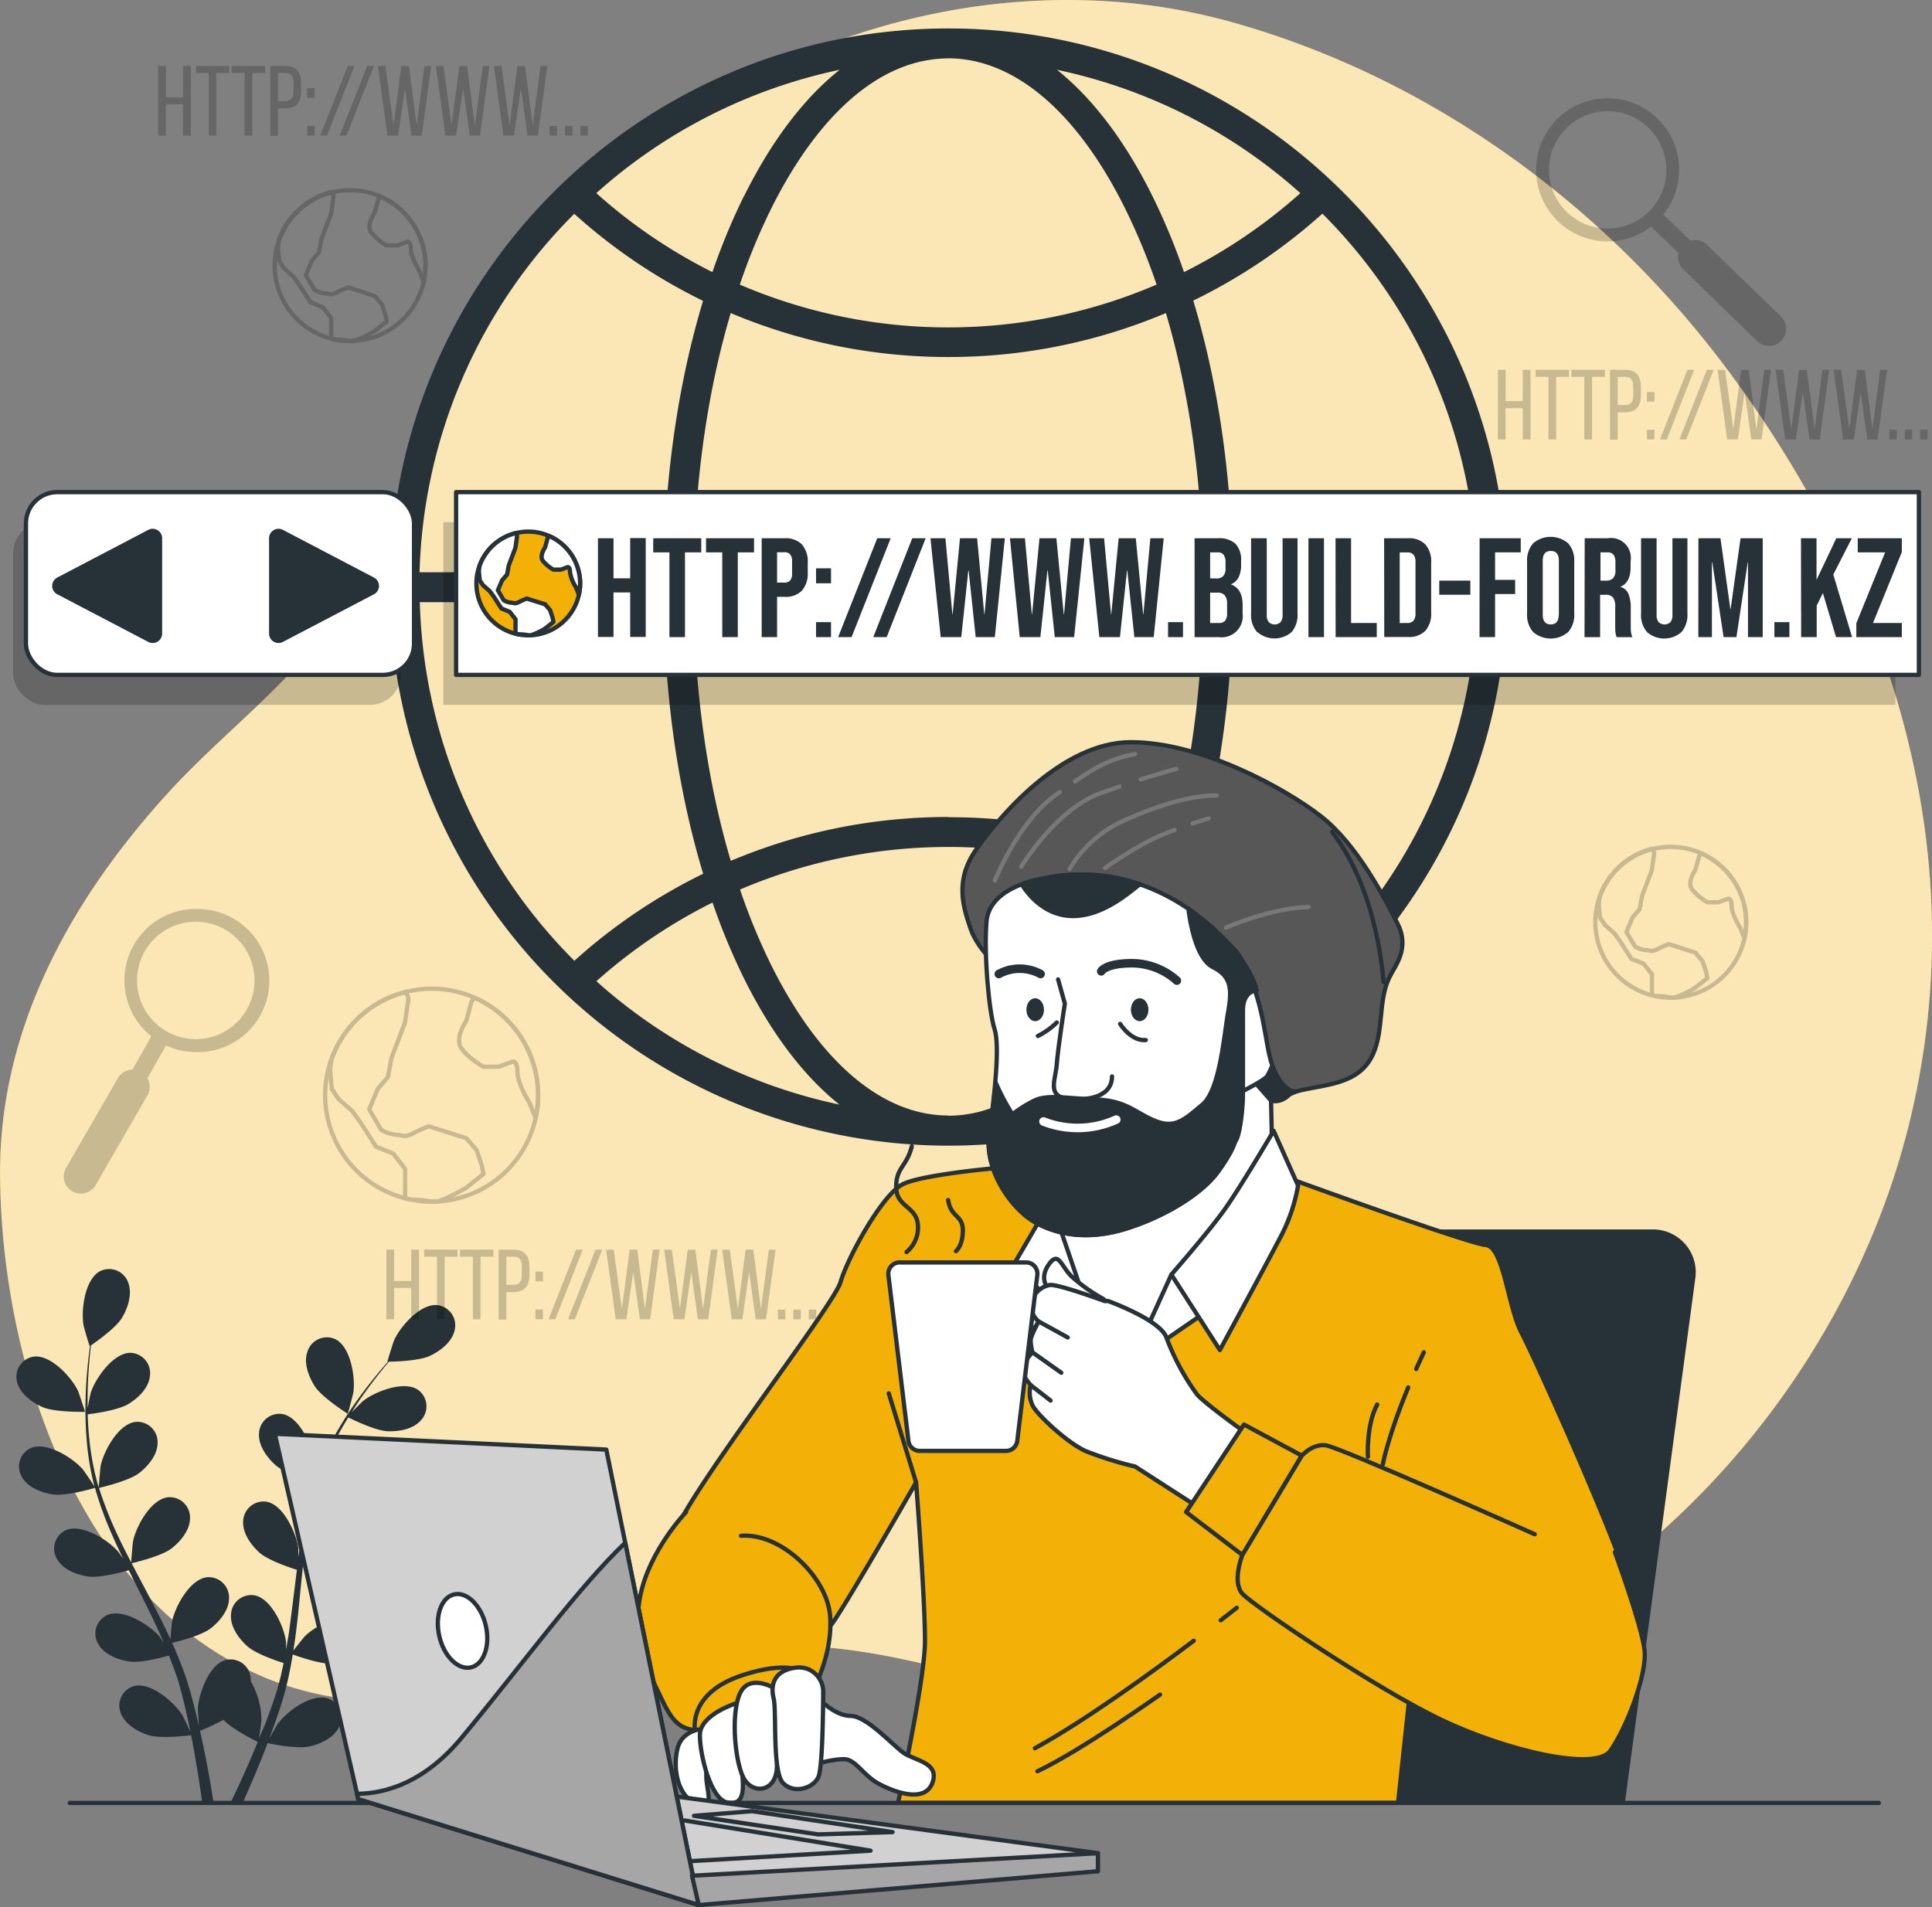 <?xml version="1.0" encoding="UTF-8"?>
<svg xmlns="http://www.w3.org/2000/svg" viewBox="0 0 451.37 445.64">
  <rect x="0" y="0" width="451.37" height="445.64" fill="#808080" stroke="none"/>
  <defs>
    <style>.cls-1,.cls-8{fill:#f3b007;}.cls-2,.cls-7{fill:#fff;}.cls-2{opacity:0.7;}.cls-3,.cls-9{fill:#263238;}.cls-4,.cls-5{opacity:0.2;}.cls-10,.cls-12,.cls-13,.cls-14,.cls-15,.cls-6{fill:none;}.cls-6{stroke:#000;}.cls-10,.cls-11,.cls-12,.cls-13,.cls-14,.cls-15,.cls-16,.cls-17,.cls-6,.cls-7,.cls-8,.cls-9{stroke-linecap:round;}.cls-10,.cls-11,.cls-12,.cls-13,.cls-14,.cls-16,.cls-17,.cls-6,.cls-7,.cls-8,.cls-9{stroke-linejoin:round;}.cls-10,.cls-11,.cls-13,.cls-15,.cls-16,.cls-17,.cls-7,.cls-8,.cls-9{stroke:#263238;}.cls-11{fill:#575757;}.cls-12{stroke:#787878;}.cls-13,.cls-14{stroke-width:2px;}.cls-14{stroke:#fff;}.cls-15{stroke-miterlimit:10;}.cls-16{fill:#d1d1d1;}.cls-17{fill:#a6a6a6;}</style>
  </defs>
  <g id="Background_Simple" data-name="Background Simple">
    <path class="cls-1" d="M459.25,165a267.49,267.49,0,0,0-25.16-41.76C406,84.69,365.3,53.85,317.61,40.26,269,26.38,213.86,40,174.92,73.37a167.45,167.45,0,0,0-45.6,63.08c-7,17-14.56,34.16-26.42,48.8C92.56,198,79.06,208.26,68,220.49c-23,25.34-39.11,55.27-38.93,88.82.22,42.87,17.49,99.07,61.86,117.53,36.69,15.27,77.69-4.7,115.56-7.23,35.36-2.35,66.09,15.89,100.43,16.28,81.89.93,149.94-64.35,168.2-138.62C486.5,250.87,478.81,205.75,459.25,165Z" transform="translate(-29.05 -34.87)"></path>
    <path class="cls-2" d="M459.25,165a267.49,267.49,0,0,0-25.16-41.76C406,84.69,365.3,53.85,317.61,40.26,269,26.38,213.86,40,174.92,73.37a167.45,167.45,0,0,0-45.6,63.08c-7,17-14.56,34.16-26.42,48.8C92.56,198,79.06,208.26,68,220.49c-23,25.34-39.11,55.27-38.93,88.82.22,42.87,17.49,99.07,61.86,117.53,36.69,15.27,77.69-4.7,115.56-7.23,35.36-2.35,66.09,15.89,100.43,16.28,81.89.93,149.94-64.35,168.2-138.62C486.5,250.87,478.81,205.75,459.25,165Z" transform="translate(-29.05 -34.87)"></path>
  </g>
  <g id="Plants">
    <path class="cls-3" d="M39,363.66c2.88,1.26,9.93,1.1,9.93,1.1s-1.51-4.61-1.65-4.89c-1.54-3.23-6.43-8.57-10.41-8a4.76,4.76,0,0,0-3.81,6C33.75,360.54,36.58,362.59,39,363.66Z" transform="translate(-29.05 -34.87)"></path>
    <path class="cls-3" d="M41.46,384.07c3,.43,9.28-1.39,9.78-1.54a83.09,83.09,0,0,0,3.81,10.55c.87,2,1.8,4,2.76,6-.57-.84-1.09-1.59-1.18-1.68-2.34-2.72-8.47-6.57-12.16-5a4.74,4.74,0,0,0-2.1,6.74c1.36,2.49,4.63,3.71,7.28,4.1s8.08-1.06,9.5-1.46c.37.76.74,1.52,1.12,2.28,1.82,3.62,3.65,7.23,5.34,10.83.6,1.26,1.14,2.53,1.68,3.8-.51-.75-.94-1.37-1-1.46-2.34-2.71-8.47-6.57-12.16-5A4.76,4.76,0,0,0,52,419c1.37,2.48,4.64,3.71,7.28,4.1s7.56-.92,9.25-1.39c.52,1.32,1,2.63,1.48,3.93.29.89.62,1.73.86,2.65s.5,1.79.74,2.67c.41,1.71.85,3.48,1.21,5.16.26,1.17.48,2.29.71,3.42-.58-1.27-1.76-3.73-1.88-3.92-1.91-3-7.38-7.78-11.27-6.79a4.74,4.74,0,0,0-3.1,6.35c1,2.66,4,4.37,6.57,5.15,2.82.87,9.06.08,9.84,0,.38,1.87.72,3.69,1,5.41.67,3.79,1.17,7.19,1.56,10.07H78.9c-.46-3-1.06-6.52-1.85-10.51-.37-1.9-.81-3.91-1.28-6a52,52,0,0,0,5.49-2.58c2.06,2.22,7.32,4.83,8,5.16-.71,1.76-1.43,3.47-2.13,5.07-1.45,3.35-2.84,6.32-4.06,8.84h2.85c1-2.33,2.2-5,3.4-7.92.74-1.78,1.49-3.71,2.24-5.69.75.16,6.93,1.41,9.81.76,2.61-.59,5.77-2.06,6.94-4.64a4.75,4.75,0,0,0-2.62-6.57c-3.8-1.28-9.61,3-11.74,5.93-.12.17-1.28,2.17-2,3.44.3-.81.61-1.6.91-2.44.61-1.65,1.16-3.32,1.77-5.11.26-.88.53-1.77.79-2.66s.48-1.85.72-2.78c.52-2.17.93-4.4,1.31-6.65,1.45.52,6.63,2.33,9.31,2.14s6-1.17,7.56-3.55a4.74,4.74,0,0,0-1.59-6.88c-3.57-1.84-10,1.55-12.51,4.08-.15.16-1.77,2.18-2.64,3.3.21-1.35.43-2.71.6-4.09.5-4,.87-8,1.27-12.05.12-1.24.25-2.46.38-3.7.51.2,6.62,2.47,9.63,2.26,2.67-.19,6-1.17,7.56-3.54a4.75,4.75,0,0,0-1.59-6.89c-3.57-1.84-10,1.55-12.5,4.08-.2.19-2.52,3.1-3.08,3.87.29-2.71.6-5.41,1-8.06a84.32,84.32,0,0,1,2.32-10.6c.24.09,6.6,2.49,9.68,2.28,2.67-.19,6-1.17,7.57-3.55a4.75,4.75,0,0,0-1.6-6.88c-3.57-1.84-10,1.55-12.5,4.08-.2.2-2.7,3.33-3.12,3.93.06-.2.1-.42.17-.62a61.83,61.83,0,0,1,4.19-10c.92-1.79,1.89-3.44,2.87-5,1.14.57,6.38,3.11,9.17,3.22s6.11-.5,7.91-2.69a4.75,4.75,0,0,0-.83-7c-3.35-2.22-10.07.45-12.88,2.68-.15.13-1.56,1.53-2.58,2.57.46-.71.91-1.45,1.36-2.12,1.68-2.53,3.37-4.74,4.89-6.69.87-1.1,1.68-2.08,2.45-3,1.41,0,7.09-.19,9.57-1.36s5.19-3.26,5.78-6a4.75,4.75,0,0,0-4-5.85c-4-.43-8.74,5-10.19,8.31-.13.29-1.59,4.94-1.52,4.94h.09c-.76.85-1.56,1.78-2.41,2.82-1.56,1.91-3.31,4.09-5.05,6.6a82.67,82.67,0,0,0-5.23,8.33,61.7,61.7,0,0,0-4.47,10.07.56.56,0,0,0,0,.12c0-1.17,0-4.46-.06-4.71C102,372.6,99,366,95.05,365.28a4.75,4.75,0,0,0-5.48,4.46c-.23,2.83,1.82,5.65,3.81,7.44,2.26,2,8.51,4,9,4.11a85.44,85.44,0,0,0-2.64,10.9c-.38,2.15-.7,4.32-1,6.51,0-1,0-1.93,0-2.05-.47-3.56-3.44-10.15-7.39-10.88a4.75,4.75,0,0,0-5.48,4.46c-.23,2.83,1.82,5.65,3.81,7.44s7.32,3.57,8.73,4c-.1.84-.21,1.68-.31,2.52-.49,4-1,8.05-1.52,12-.21,1.38-.46,2.74-.7,4.1,0-.9,0-1.67,0-1.78-.46-3.56-3.44-10.15-7.38-10.88a4.74,4.74,0,0,0-5.48,4.47c-.24,2.82,1.81,5.65,3.81,7.43s6.81,3.4,8.48,3.94c-.3,1.39-.59,2.77-.93,4.1-.26.9-.45,1.79-.75,2.68s-.58,1.77-.86,2.64c-.6,1.65-1.21,3.37-1.84,5C90.41,439,90,440,89.55,441.1c.22-1.38.59-4.08.59-4.31a18.4,18.4,0,0,0-2.47-9,5.3,5.3,0,0,0-.07-1.05,4.74,4.74,0,0,0-5.8-4c-3.88,1-6.34,7.84-6.53,11.42,0,.21.13,2.51.24,4-.19-.84-.37-1.66-.58-2.53-.41-1.71-.87-3.41-1.35-5.24-.27-.88-.53-1.76-.8-2.66s-.63-1.8-.94-2.71c-.77-2.1-1.65-4.19-2.58-6.27,1.5-.36,6.81-1.71,8.95-3.35s4.37-4.3,4.35-7.13a4.75,4.75,0,0,0-5.13-4.86c-4,.43-7.45,6.79-8.17,10.3-.05.22-.29,2.79-.39,4.21-.57-1.25-1.13-2.49-1.75-3.74-1.78-3.59-3.7-7.17-5.6-10.75-.58-1.1-1.14-2.2-1.72-3.29.54-.13,6.89-1.6,9.28-3.43,2.12-1.63,4.38-4.3,4.36-7.13a4.74,4.74,0,0,0-5.13-4.86c-4,.43-7.46,6.78-8.18,10.29-.06.27-.39,4-.43,4.92-1.26-2.41-2.49-4.84-3.6-7.27a84.28,84.28,0,0,1-3.92-10.12c.25-.06,6.88-1.57,9.33-3.44,2.13-1.63,4.38-4.3,4.36-7.13a4.74,4.74,0,0,0-5.13-4.86c-4,.43-7.46,6.79-8.18,10.3-.06.27-.41,4.26-.43,5-.06-.2-.15-.4-.21-.6a62.47,62.47,0,0,1-2-10.69c-.22-2-.32-3.91-.38-5.77,1.26-.16,7-.93,9.42-2.37s4.83-3.79,5.12-6.61a4.76,4.76,0,0,0-4.57-5.4c-4,0-8.15,5.93-9.26,9.34-.06.19-.46,2.14-.73,3.57,0-.85,0-1.72,0-2.53,0-3,.2-5.81.39-8.27.12-1.4.25-2.66.39-3.84,1.16-.8,5.8-4.07,7.23-6.42S60,337.19,59,334.55a4.74,4.74,0,0,0-6.53-2.68c-3.57,1.84-4.51,9-3.92,12.55,0,.31,1.4,5,1.46,4.95l.07,0c-.16,1.13-.31,2.34-.45,3.67-.25,2.46-.5,5.25-.57,8.29a85.21,85.21,0,0,0,.23,9.85A61.94,61.94,0,0,0,51.07,382s0,.08,0,.12c-.63-1-2.49-3.7-2.66-3.9-2.34-2.71-8.47-6.57-12.16-5A4.76,4.76,0,0,0,34.18,380C35.55,382.45,38.81,383.68,41.46,384.07Z" transform="translate(-29.05 -34.87)"></path>
    <path class="cls-3" d="M110.29,365.21c.06,0,1.28-4.68,1.32-5,.5-3.55-.63-10.7-4.25-12.44a4.74,4.74,0,0,0-6.46,2.86c-1,2.66.26,5.93,1.71,8.18C104.32,361.45,110.28,365.21,110.29,365.21Z" transform="translate(-29.05 -34.87)"></path>
  </g>
  <g id="Graphics_2" data-name="Graphics 2">
    <path class="cls-4" d="M74.79,247.25A16.7,16.7,0,0,0,64.4,277L60,284.81a4,4,0,0,0-3.43,2l-12,20.81a4,4,0,1,0,6.92,4l12-20.81a4,4,0,0,0,0-4l4.35-7.66a16.56,16.56,0,0,0,7,1.56,16.72,16.72,0,1,0,0-33.43Zm0,30.43A13.72,13.72,0,1,1,88.51,264,13.73,13.73,0,0,1,74.79,277.68Z" transform="translate(-29.05 -34.87)"></path>
    <path class="cls-4" d="M388.44,70.48a16.7,16.7,0,0,0,26.33,17.36L421.23,94a4,4,0,0,0,1.09,3.81l17.24,16.75a4,4,0,0,0,5.66-.08,4.14,4.14,0,0,0,1-1.81,4,4,0,0,0-1.1-3.85L427.89,92.09a4,4,0,0,0-3.89-1L417.64,85a16.7,16.7,0,1,0-29.2-14.56Zm29.5,7.43A13.71,13.71,0,1,1,408,61.27,13.73,13.73,0,0,1,417.94,77.91Z" transform="translate(-29.05 -34.87)"></path>
    <g class="cls-5">
      <circle class="cls-6" cx="419.38" cy="250.37" r="17.62" transform="translate(-62.92 33.5) rotate(-8.96)"></circle>
      <path class="cls-6" d="M425.12,265.66l2.82-2.25-.28-1.41-.85-2.53-1.69-2-6.2-2a21.77,21.77,0,0,0-2.53,1.13c-1.69.84-1.69.28-2.82.28a6.19,6.19,0,0,1-2.53-.84l-2-3.38,1.4-3.39,1.69-2,.57-3.1,2.25-5.91.56-4a1.81,1.81,0,0,0-.53-1.07,17.62,17.62,0,0,0-12.15,11,14.52,14.52,0,0,0-.27,1.92l.28,3.09L404,251l2.26,2,1.41,2,2.53,3.94L413,260l2,2.53v4.85c.33.09.65.18,1,.24a18.09,18.09,0,0,1,3.42.34c.28,0,.55,0,.82,0A23.55,23.55,0,0,0,425.12,265.66Z" transform="translate(-29.05 -34.87)"></path>
      <path class="cls-6" d="M426.48,234.25,426,235l-.85,3.1s-2,2.81-.84,4.5a12.43,12.43,0,0,0,3.66,3.1h2.53l2.26-.84s.84-.28.84,1.69,2,5.07,2,5.07l1,2.59a17.58,17.58,0,0,0-10.1-19.92Z" transform="translate(-29.05 -34.87)"></path>
    </g>
    <g class="cls-5">
      <circle class="cls-6" cx="81.79" cy="62.06" r="17.62"></circle>
      <path class="cls-6" d="M116.58,112.22l2.81-2.25-.28-1.41-.84-2.54-1.69-2-6.2-2a21.29,21.29,0,0,0-2.54,1.13c-1.69.84-1.69.28-2.81.28a6.15,6.15,0,0,1-2.54-.85l-2-3.38,1.41-3.38,1.69-2,.56-3.1,2.26-5.91.56-4a1.85,1.85,0,0,0-.54-1.07,17.62,17.62,0,0,0-12.15,11A14.51,14.51,0,0,0,94,92.78l.28,3.1,1.13,1.69,2.25,2,1.41,2,2.54,3.94,2.81,1.13,2,2.53V114c.32.08.64.17,1,.24a18.18,18.18,0,0,1,3.42.34c.27,0,.54,0,.82,0A23.55,23.55,0,0,0,116.58,112.22Z" transform="translate(-29.05 -34.87)"></path>
      <path class="cls-6" d="M117.93,80.81l-.51.71-.84,3.09s-2,2.82-.85,4.51a12.56,12.56,0,0,0,3.66,3.1h2.54l2.25-.85s.85-.28.85,1.69,2,5.08,2,5.08l1,2.58a17.5,17.5,0,0,0-10.1-19.91Z" transform="translate(-29.05 -34.87)"></path>
    </g>
    <g class="cls-5">
      <circle class="cls-6" cx="129.88" cy="290.78" r="24.88" transform="translate(-95.13 4.87) rotate(-13.91)"></circle>
      <path class="cls-6" d="M138,312.37l4-3.18-.4-2-1.19-3.58L138,300.83l-8.75-2.78a32.23,32.23,0,0,0-3.58,1.59c-2.39,1.19-2.39.4-4,.4a8.72,8.72,0,0,1-3.58-1.19l-2.78-4.78,2-4.77,2.38-2.78.8-4.38,3.18-8.35.8-5.57a2.64,2.64,0,0,0-.76-1.51,24.87,24.87,0,0,0-17.16,15.51,21.37,21.37,0,0,0-.38,2.7l.4,4.38,1.59,2.39,3.18,2.78,2,2.78,3.58,5.57,4,1.59,2.78,3.58v6.85c.46.12.92.24,1.39.34a25.86,25.86,0,0,1,4.83.47c.39,0,.77,0,1.16,0C133.54,315.05,138,312.37,138,312.37Z" transform="translate(-29.05 -34.87)"></path>
      <path class="cls-6" d="M139.89,268l-.72,1L138,273.39s-2.78,4-1.19,6.36,5.17,4.38,5.17,4.38h3.58l3.18-1.19s1.19-.4,1.19,2.38,2.79,7.16,2.79,7.16l1.46,3.65A24.82,24.82,0,0,0,139.89,268Z" transform="translate(-29.05 -34.87)"></path>
    </g>
    <g class="cls-5">
      <path d="M121.13,335.81v7.33h-1.81V326.86h1.81v7.32h4v-7.32h1.81v16.28h-1.81v-7.33Z" transform="translate(-29.05 -34.87)"></path>
      <path d="M131.15,343.14V328.51h-3v-1.65h7.79v1.65h-3v14.63Z" transform="translate(-29.05 -34.87)"></path>
      <path d="M139.52,343.14V328.51h-3v-1.65h7.79v1.65h-3v14.63Z" transform="translate(-29.05 -34.87)"></path>
      <path d="M149.09,326.86c2.56,0,3.65,1.51,3.65,4v2c0,2.58-1.21,3.93-3.79,3.93h-1.6v6.42h-1.81V326.86Zm-.14,8.23c1.35,0,2-.63,2-2.18v-2.17c0-1.48-.53-2.23-1.86-2.23h-1.74v6.58Z" transform="translate(-29.05 -34.87)"></path>
      <path d="M155.9,332v2.26h-1.74V332Zm0,8.86v2.26h-1.74v-2.26Z" transform="translate(-29.05 -34.87)"></path>
      <path d="M165.2,326.86l-6.41,16.28h-1.58l6.41-16.28Z" transform="translate(-29.05 -34.87)"></path>
      <path d="M169.76,326.86l-6.42,16.28h-1.58l6.42-16.28Z" transform="translate(-29.05 -34.87)"></path>
      <path d="M175.38,343.14H172.9l-2.24-16.28h1.77l1.91,13.86,1.81-13.84h1.79l1.79,13.86,1.84-13.88h1.58l-2.21,16.28h-2.39L177,332.09Z" transform="translate(-29.05 -34.87)"></path>
      <path d="M188.94,343.14h-2.49l-2.23-16.28H186l1.91,13.86,1.81-13.84h1.79l1.79,13.86,1.84-13.88h1.58l-2.21,16.28H192.1l-1.56-11.05Z" transform="translate(-29.05 -34.87)"></path>
      <path d="M202.49,343.14H200l-2.23-16.28h1.77l1.9,13.86,1.81-13.84h1.8l1.78,13.86,1.84-13.88h1.58L208,343.14h-2.39l-1.56-11.05Z" transform="translate(-29.05 -34.87)"></path>
      <path d="M212.53,340.88v2.26h-1.74v-2.26Z" transform="translate(-29.05 -34.87)"></path>
      <path d="M216.13,340.88v2.26h-1.74v-2.26Z" transform="translate(-29.05 -34.87)"></path>
      <path d="M219.74,340.88v2.26H218v-2.26Z" transform="translate(-29.05 -34.87)"></path>
    </g>
    <g class="cls-5">
      <path d="M380.79,130.23v7.32H379V121.28h1.81v7.32h4v-7.32h1.82v16.27h-1.82v-7.32Z" transform="translate(-29.05 -34.87)"></path>
      <path d="M390.81,137.55V122.93h-3v-1.65h7.79v1.65h-3v14.62Z" transform="translate(-29.05 -34.87)"></path>
      <path d="M399.18,137.55V122.93h-3v-1.65H404v1.65h-3v14.62Z" transform="translate(-29.05 -34.87)"></path>
      <path d="M408.76,121.28c2.55,0,3.65,1.51,3.65,4v2c0,2.58-1.21,3.93-3.79,3.93H407v6.41H405.2V121.28Zm-.14,8.23c1.35,0,2-.63,2-2.19v-2.16c0-1.49-.54-2.23-1.86-2.23H407v6.58Z" transform="translate(-29.05 -34.87)"></path>
      <path d="M415.57,126.44v2.26h-1.75v-2.26Zm0,8.86v2.25h-1.75V135.3Z" transform="translate(-29.05 -34.87)"></path>
      <path d="M424.87,121.28l-6.42,16.27h-1.58l6.41-16.27Z" transform="translate(-29.05 -34.87)"></path>
      <path d="M429.42,121.28,423,137.55h-1.59l6.42-16.27Z" transform="translate(-29.05 -34.87)"></path>
      <path d="M435.05,137.55h-2.49l-2.23-16.27h1.76L434,135.14l1.81-13.84h1.79l1.79,13.86,1.84-13.88h1.58l-2.21,16.27h-2.39l-1.56-11Z" transform="translate(-29.05 -34.87)"></path>
      <path d="M448.6,137.55h-2.49l-2.23-16.27h1.77l1.9,13.86,1.82-13.84h1.79L453,135.16l1.83-13.88h1.58l-2.21,16.27h-2.39l-1.56-11Z" transform="translate(-29.05 -34.87)"></path>
      <path d="M462.15,137.55h-2.49l-2.23-16.27h1.77l1.9,13.86,1.82-13.84h1.79l1.79,13.86,1.83-13.88h1.59l-2.21,16.27h-2.4l-1.56-11Z" transform="translate(-29.05 -34.87)"></path>
      <path d="M472.19,135.3v2.25h-1.74V135.3Z" transform="translate(-29.05 -34.87)"></path>
      <path d="M475.79,135.3v2.25h-1.74V135.3Z" transform="translate(-29.05 -34.87)"></path>
      <path d="M479.4,135.3v2.25h-1.75V135.3Z" transform="translate(-29.05 -34.87)"></path>
    </g>
    <g class="cls-5">
      <path d="M67.79,59.23v7.32H66V50.28h1.81V57.6h4V50.28h1.82V66.55H71.79V59.23Z" transform="translate(-29.05 -34.87)"></path>
      <path d="M77.81,66.55V51.93h-3V50.28H82.6v1.65h-3V66.55Z" transform="translate(-29.05 -34.87)"></path>
      <path d="M86.18,66.55V51.93h-3V50.28H91v1.65H88V66.55Z" transform="translate(-29.05 -34.87)"></path>
      <path d="M95.76,50.28c2.55,0,3.65,1.51,3.65,4v2c0,2.58-1.21,3.93-3.79,3.93H94v6.41H92.2V50.28Zm-.14,8.23c1.35,0,2-.63,2-2.19V54.16c0-1.49-.54-2.23-1.86-2.23H94v6.58Z" transform="translate(-29.05 -34.87)"></path>
      <path d="M102.57,55.44V57.7h-1.75V55.44Zm0,8.86v2.25h-1.75V64.3Z" transform="translate(-29.05 -34.87)"></path>
      <path d="M111.87,50.28l-6.42,16.27h-1.58l6.41-16.27Z" transform="translate(-29.05 -34.87)"></path>
      <path d="M116.42,50.28,110,66.55h-1.59l6.42-16.27Z" transform="translate(-29.05 -34.87)"></path>
      <path d="M122.05,66.55h-2.49l-2.23-16.27h1.76L121,64.14l1.81-13.84h1.79l1.79,13.86,1.84-13.88h1.58L127.6,66.55h-2.39l-1.56-11Z" transform="translate(-29.05 -34.87)"></path>
      <path d="M135.6,66.55h-2.49l-2.23-16.27h1.77l1.9,13.86,1.82-13.84h1.79L140,64.16l1.83-13.88h1.58l-2.21,16.27h-2.39l-1.56-11Z" transform="translate(-29.05 -34.87)"></path>
      <path d="M149.15,66.55h-2.49l-2.23-16.27h1.77l1.9,13.86,1.82-13.84h1.79l1.79,13.86,1.83-13.88h1.58l-2.2,16.27h-2.4l-1.56-11Z" transform="translate(-29.05 -34.87)"></path>
      <path d="M159.19,64.3v2.25h-1.74V64.3Z" transform="translate(-29.05 -34.87)"></path>
      <path d="M162.79,64.3v2.25h-1.74V64.3Z" transform="translate(-29.05 -34.87)"></path>
      <path d="M166.4,64.3v2.25h-1.75V64.3Z" transform="translate(-29.05 -34.87)"></path>
    </g>
  </g>
  <g id="Graphic_1" data-name="Graphic 1">
    <path class="cls-3" d="M250.6,41.52c-72,0-130.52,58.55-130.52,130.53A130.67,130.67,0,0,0,250.6,302.57c72,0,130.53-58.55,130.53-130.52S322.57,41.52,250.6,41.52Zm123.47,127h-57c-.3-22.68-3.49-44.39-9.24-63.41A130.27,130.27,0,0,0,338,84.79,123.13,123.13,0,0,1,374.07,168.55Zm-123.47,127c-15.43,0-30.15-12.52-41.43-35.26a145.37,145.37,0,0,1-7.23-17.54,124,124,0,0,1,97.33,0A145.39,145.39,0,0,1,292,260.31C280.75,283.05,266,295.57,250.6,295.57Zm0-69.75a130.44,130.44,0,0,0-50.82,10.25c-5.38-18.15-8.37-38.86-8.66-60.52h119c-.29,21.66-3.28,42.37-8.67,60.52A130.37,130.37,0,0,0,250.6,225.82Zm-59.48-57.27c.29-21.65,3.27-42.34,8.65-60.48a130.29,130.29,0,0,0,50.83,10.27,130.34,130.34,0,0,0,50.84-10.27c5.37,18.14,8.36,38.83,8.65,60.48Zm59.48-120C266,48.52,280.75,61,292,83.78a145.55,145.55,0,0,1,7.26,17.59,123.31,123.31,0,0,1-48.69,10,123.26,123.26,0,0,1-48.68-10,145.53,145.53,0,0,1,7.25-17.59C220.45,61,235.17,48.52,250.6,48.52ZM332.85,80a123.84,123.84,0,0,1-27.19,18.45,150.34,150.34,0,0,0-7.36-17.75c-6.41-12.94-14-22.88-22.31-29.52A123.25,123.25,0,0,1,332.85,80Zm-130,.7a152.05,152.05,0,0,0-7.36,17.75A123.78,123.78,0,0,1,168.36,80a123.25,123.25,0,0,1,56.86-28.82C216.9,57.79,209.32,67.73,202.9,80.67Zm-39.65,4.12a130.21,130.21,0,0,0,30.1,20.35c-5.74,19-8.93,40.73-9.23,63.41h-57A123.14,123.14,0,0,1,163.25,84.79Zm-36.12,90.76h57c.3,22.69,3.49,44.42,9.25,63.45a130.38,130.38,0,0,0-30.09,20.33A123.13,123.13,0,0,1,127.13,175.55Zm41.26,88.6a123.59,123.59,0,0,1,27.17-18.42,152.78,152.78,0,0,0,7.34,17.69c6.42,12.94,14,22.89,22.32,29.52A123.24,123.24,0,0,1,168.39,264.15Zm129.91-.73a151.06,151.06,0,0,0,7.35-17.69,123.83,123.83,0,0,1,27.17,18.42A123.29,123.29,0,0,1,276,292.94C284.31,286.31,291.89,276.36,298.3,263.42Zm39.63-4.09A130.38,130.38,0,0,0,307.84,239c5.75-19,9-40.76,9.25-63.45h57A123.17,123.17,0,0,1,337.93,259.33Z" transform="translate(-29.05 -34.87)"></path>
  </g>
  <g id="Url">
    <rect class="cls-4" x="103.56" y="121.99" width="339.25" height="42.71"></rect>
    <rect class="cls-4" x="3.06" y="121.99" width="90.67" height="42.71" rx="7.31"></rect>
    <rect class="cls-7" x="106.56" y="114.99" width="341.75" height="42.71"></rect>
    <circle class="cls-8" cx="152.46" cy="171.21" r="12.12" transform="translate(-63.23 3.22) rotate(-12.82)"></circle>
    <path class="cls-7" d="M156.41,181.74l1.94-1.55-.2-1-.58-1.75-1.16-1.36-4.27-1.35a14.65,14.65,0,0,0-1.74.77c-1.16.58-1.16.2-1.94.2a4.25,4.25,0,0,1-1.74-.58l-1.36-2.33,1-2.33,1.16-1.35.39-2.14,1.55-4.07.39-2.71a1.27,1.27,0,0,0-.37-.74,12.12,12.12,0,0,0-8.36,7.56,10.3,10.3,0,0,0-.19,1.32l.2,2.13.77,1.17,1.55,1.35,1,1.36,1.75,2.71,1.93.78,1.36,1.74v3.34c.22.06.45.12.68.16a12.29,12.29,0,0,1,2.35.24c.19,0,.38,0,.56,0A16.39,16.39,0,0,0,156.41,181.74Z" transform="translate(-29.05 -34.87)"></path>
    <path class="cls-7" d="M157.34,160.12l-.35.49-.58,2.13s-1.36,1.94-.58,3.1a8.56,8.56,0,0,0,2.52,2.13h1.74l1.55-.58s.58-.19.58,1.16a9,9,0,0,0,1.36,3.49l.71,1.78a11.8,11.8,0,0,0,.29-2.61A12.13,12.13,0,0,0,157.34,160.12Z" transform="translate(-29.05 -34.87)"></path>
    <rect class="cls-7" x="6.06" y="114.99" width="90.67" height="42.71" rx="7.31"></rect>
    <path class="cls-9" d="M42.66,173.29l21.27,11.13a1.71,1.71,0,0,0,2.5-1.51V160.64a1.71,1.71,0,0,0-2.5-1.52L42.66,170.26A1.71,1.71,0,0,0,42.66,173.29Z" transform="translate(-29.05 -34.87)"></path>
    <path class="cls-9" d="M116.18,173.29,94.91,184.42a1.71,1.71,0,0,1-2.5-1.51V160.64a1.71,1.71,0,0,1,2.5-1.52l21.27,11.14A1.71,1.71,0,0,1,116.18,173.29Z" transform="translate(-29.05 -34.87)"></path>
    <path class="cls-3" d="M168.75,160.64h3.63V170h3.9v-9.4h3.63v23.1h-3.63v-10.4h-3.9v10.4h-3.63Z" transform="translate(-29.05 -34.87)"></path>
    <path class="cls-3" d="M185.45,163.94h-3.79v-3.3h11.22v3.3h-3.8v19.8h-3.63Z" transform="translate(-29.05 -34.87)"></path>
    <path class="cls-3" d="M197.79,163.94H194v-3.3h11.22v3.3h-3.8v19.8h-3.63Z" transform="translate(-29.05 -34.87)"></path>
    <path class="cls-3" d="M207,160.64h5.34a5.27,5.27,0,0,1,4.06,1.45,6,6,0,0,1,1.36,4.25v2.28a6.05,6.05,0,0,1-1.36,4.26,5.27,5.27,0,0,1-4.06,1.45H210.6v9.41H207ZM212.31,171a1.71,1.71,0,0,0,1.34-.49,2.52,2.52,0,0,0,.45-1.69v-2.74a2.49,2.49,0,0,0-.45-1.68,1.71,1.71,0,0,0-1.34-.49H210.6V171Z" transform="translate(-29.05 -34.87)"></path>
    <path class="cls-3" d="M219.7,167.66h3.5v3.5h-3.5Zm0,12.58h3.5v3.5h-3.5Z" transform="translate(-29.05 -34.87)"></path>
    <path class="cls-3" d="M234,160.64h3.14L228,183.74h-3.14Z" transform="translate(-29.05 -34.87)"></path>
    <path class="cls-3" d="M242.18,160.64h3.13l-9.11,23.1h-3.13Z" transform="translate(-29.05 -34.87)"></path>
    <path class="cls-3" d="M246.43,160.64h3.5l1.62,17.75h.06l1.72-17.75h4L259,178.39h.06l1.62-17.75h3.13l-2.34,23.1H257l-1.65-15.58h-.07l-1.65,15.58h-4.81Z" transform="translate(-29.05 -34.87)"></path>
    <path class="cls-3" d="M265,160.64h3.5l1.61,17.75h.07l1.72-17.75h3.95l1.72,17.75h.07l1.61-17.75h3.14L280,183.74h-4.52l-1.65-15.58h-.07l-1.65,15.58h-4.82Z" transform="translate(-29.05 -34.87)"></path>
    <path class="cls-3" d="M283.52,160.64H287l1.62,17.75h.06l1.72-17.75h4l1.72,17.75h.06l1.62-17.75h3.13l-2.34,23.1h-4.52l-1.65-15.58h-.07l-1.65,15.58h-4.81Z" transform="translate(-29.05 -34.87)"></path>
    <path class="cls-3" d="M301.94,180.24h3.49v3.5h-3.49Z" transform="translate(-29.05 -34.87)"></path>
    <path class="cls-3" d="M308.14,160.64h5.48a5.55,5.55,0,0,1,4.09,1.3,5.49,5.49,0,0,1,1.29,4v.92a6.3,6.3,0,0,1-.58,2.91,3.38,3.38,0,0,1-1.76,1.61v.07c1.8.62,2.7,2.22,2.7,4.82v2a4.93,4.93,0,0,1-5.51,5.48h-5.71Zm5.05,9.4a2.17,2.17,0,0,0,1.63-.56,2.61,2.61,0,0,0,.55-1.88v-1.29a2.9,2.9,0,0,0-.45-1.81,1.65,1.65,0,0,0-1.4-.56h-1.75V170Zm.66,10.4a1.79,1.79,0,0,0,1.42-.52,2.62,2.62,0,0,0,.46-1.76v-2a3.38,3.38,0,0,0-.54-2.2,2.32,2.32,0,0,0-1.8-.61h-1.62v7.1Z" transform="translate(-29.05 -34.87)"></path>
    <path class="cls-3" d="M322.73,182.56a6.08,6.08,0,0,1-1.39-4.3V160.64H325v17.88a2.53,2.53,0,0,0,.48,1.72,2,2,0,0,0,2.74,0,2.53,2.53,0,0,0,.48-1.72V160.64h3.49v17.62a6.12,6.12,0,0,1-1.38,4.3,6.12,6.12,0,0,1-8,0Z" transform="translate(-29.05 -34.87)"></path>
    <path class="cls-3" d="M334.74,160.64h3.63v23.1h-3.63Z" transform="translate(-29.05 -34.87)"></path>
    <path class="cls-3" d="M341.07,160.64h3.63v19.8h6v3.3h-9.61Z" transform="translate(-29.05 -34.87)"></path>
    <path class="cls-3" d="M352.42,160.64H358a5.28,5.28,0,0,1,4.06,1.45,6,6,0,0,1,1.35,4.25V178a6,6,0,0,1-1.35,4.25,5.29,5.29,0,0,1-4.06,1.46h-5.55Zm5.48,19.8a1.76,1.76,0,0,0,1.37-.53,2.53,2.53,0,0,0,.48-1.72v-12a2.54,2.54,0,0,0-.48-1.72,1.75,1.75,0,0,0-1.37-.52h-1.84v16.5Z" transform="translate(-29.05 -34.87)"></path>
    <path class="cls-3" d="M365.3,170.54h7.26v3.3H365.3Z" transform="translate(-29.05 -34.87)"></path>
    <path class="cls-3" d="M374.73,160.64h9.61v3.3h-6v6.43h4.69v3.3h-4.69v10.07h-3.63Z" transform="translate(-29.05 -34.87)"></path>
    <path class="cls-3" d="M387.24,182.55a6,6,0,0,1-1.42-4.29V166.11a6.05,6.05,0,0,1,1.42-4.29,6.29,6.29,0,0,1,8.18,0,6.05,6.05,0,0,1,1.42,4.29v12.15a6,6,0,0,1-1.42,4.29,6.26,6.26,0,0,1-8.18,0Zm6-4.06V165.88c0-1.52-.63-2.27-1.88-2.27s-1.88.75-1.88,2.27v12.61c0,1.52.63,2.28,1.88,2.28S393.21,180,393.21,178.49Z" transform="translate(-29.05 -34.87)"></path>
    <path class="cls-3" d="M399.28,160.64h5.38A4.63,4.63,0,0,1,410,166v1.42c0,2.4-.79,3.91-2.37,4.55V172a2.81,2.81,0,0,1,1.86,1.61,8.24,8.24,0,0,1,.55,3.27v4.06c0,.66,0,1.19.06,1.6a4.12,4.12,0,0,0,.33,1.21h-3.69a5.33,5.33,0,0,1-.27-1.06,17.39,17.39,0,0,1-.06-1.78v-4.23a3.53,3.53,0,0,0-.52-2.21,2.15,2.15,0,0,0-1.76-.62h-1.25v9.9h-3.64Zm5,9.9a2.18,2.18,0,0,0,1.64-.57,2.66,2.66,0,0,0,.54-1.88v-1.78a3,3,0,0,0-.44-1.81,1.68,1.68,0,0,0-1.41-.56h-1.64v6.6Z" transform="translate(-29.05 -34.87)"></path>
    <path class="cls-3" d="M413.84,182.56a6.08,6.08,0,0,1-1.39-4.3V160.64h3.63v17.88a2.53,2.53,0,0,0,.48,1.72,2,2,0,0,0,2.74,0,2.53,2.53,0,0,0,.48-1.72V160.64h3.5v17.62a6.12,6.12,0,0,1-1.39,4.3,6.12,6.12,0,0,1-8.05,0Z" transform="translate(-29.05 -34.87)"></path>
    <path class="cls-3" d="M425.85,160.64H431l2.31,16.53h.07l2.31-16.53h5.18v23.1h-3.44V166.25h-.06l-2.64,17.49h-3l-2.64-17.49H429v17.49h-3.17Z" transform="translate(-29.05 -34.87)"></path>
    <path class="cls-3" d="M443.6,180.24h3.5v3.5h-3.5Z" transform="translate(-29.05 -34.87)"></path>
    <path class="cls-3" d="M449.81,160.64h3.63v9.73l4.62-9.73h3.63l-4.33,8.48,4.39,14.62H458l-3.07-10.3-1.45,2.94v7.36h-3.63Z" transform="translate(-29.05 -34.87)"></path>
    <path class="cls-3" d="M462.74,180.5l6.73-16.56h-6.4v-3.3h10.3v3.23l-6.73,16.57h6.73v3.3H462.74Z" transform="translate(-29.05 -34.87)"></path>
  </g>
  <g id="Character">
    <path class="cls-3" d="M415.27,322.14H302.37a10,10,0,0,0-9.87,8.63L275.66,456.14h133l16.48-122.72A10,10,0,0,0,415.27,322.14Z" transform="translate(-29.05 -34.87)"></path>
    <path class="cls-8" d="M199.05,411.75c7.28,4.16,21.83,5.2,23.91,3.12s20.11-33.63,20.11-33.63,2.08,26.69,2.08,37.09c0,7.05-3.82,26.2-6.29,37.81H355.68l4.2-39.19a86,86,0,0,0,14.21,15.59c8.32,6.94,17,5.2,25.65.35s12.83-15.25,10.4-25.65-22.53-55.11-25.65-61-4.16-20.11-8.32-20.46-45.06-15.25-45.06-15.25-25-6.93-28.77-5.89-33.62,2.77-35.36,2.77-22.18,1.74-27,4.16-12.83,17-14.56,22.88-38.13,52.34-39.17,60S191.77,407.59,199.05,411.75Z" transform="translate(-29.05 -34.87)"></path>
    <path class="cls-10" d="M307.94,418.25c-10,7.54-25.55,18.78-37.11,25.12" transform="translate(-29.05 -34.87)"></path>
    <path class="cls-10" d="M318,410.54s-1.39,1.1-3.76,2.93" transform="translate(-29.05 -34.87)"></path>
    <path class="cls-10" d="M300.07,430.83s-18.5,13.13-28.64,17.91" transform="translate(-29.05 -34.87)"></path>
    <path class="cls-10" d="M359.91,354.75c.56-1.25,1.15-2.55,1.79-3.9" transform="translate(-29.05 -34.87)"></path>
    <path class="cls-10" d="M352.12,377s1.17-6.46,5.93-17.93" transform="translate(-29.05 -34.87)"></path>
    <path class="cls-10" d="M348.63,375.25s-.43-7.41,2.18-12.2" transform="translate(-29.05 -34.87)"></path>
    <line class="cls-10" x1="214.02" y1="346.37" x2="207.64" y2="325.57"></line>
    <path class="cls-7" d="M266.18,329.85s.63,5.36,1.26,7.88S269,347.8,269,347.8s5-7.55,6.3-9.13-2.84-10.08-2.84-10.08Z" transform="translate(-29.05 -34.87)"></path>
    <path class="cls-7" d="M272.79,318.51l-6.61,11.34s6,7.56,12,12,15.12,11.65,15.12,11.65-4.41-14.48-5.35-18.58-8.82-17.95-8.82-17.95S275,315.37,272.79,318.51Z" transform="translate(-29.05 -34.87)"></path>
    <path class="cls-7" d="M332.63,286.39s1.26,2.52-.63,3.47a55.29,55.29,0,0,1-6,2.2l.32,14.49S313.1,330.17,309,335.84s-15.75,17.63-15.75,17.63-10.88-15-12.14-18.73-6.1-17.86-6.1-17.86,19.81-2.14,23.91-5,11.34-11,13.23-18.58-2.52-12,3.46-16.38,9.76-6.3,12.28-5S332.63,286.39,332.63,286.39Z" transform="translate(-29.05 -34.87)"></path>
    <path class="cls-9" d="M321.49,286.92l4.52,5.14s4.31,1.42,6.62-5.67-4.73-14.49-4.73-14.49Z" transform="translate(-29.05 -34.87)"></path>
    <polygon class="cls-7" points="273.66 297.82 264.21 318.6 283.43 305.38 273.66 297.82"></polygon>
    <path class="cls-7" d="M326.61,299.1s-7.52,12.8-11.3,18.16-12.6,15.43-12.6,15.43l11.34,17.63s10.57-19.52,13.85-25.82a40.43,40.43,0,0,0,4.41-12.6Z" transform="translate(-29.05 -34.87)"></path>
    <path class="cls-7" d="M327.59,281s-1.89,4.41-2.52,5.35-5.67,3.47-5.67,3.47L317.2,287l.31-18.27V254.27s9.76,2.83,11.34,8.5S327.59,281,327.59,281Z" transform="translate(-29.05 -34.87)"></path>
    <path class="cls-11" d="M261.77,260.25s-4.41-3.78-6-8.5-3.78-11,1.26-18.27,19.84-25.19,36.22-25.19,35.9,10.7,44.41,17.32,15.11,19.52,17.95,25.19-.63,9.76-1.89,12.28c-2.76,5.53-1.33,12.45-3.89,18.09-3.3,7.25-11.18,7-17.84,8.69-1.26.31-3.78-.95-5.67-6s-1.58-14.49-7.24-24.88S281.29,237.89,261.77,260.25Z" transform="translate(-29.05 -34.87)"></path>
    <path class="cls-10" d="M352.25,264.31s-1.09-21.09-12-35.05" transform="translate(-29.05 -34.87)"></path>
    <path class="cls-12" d="M280.22,217.45c4.49-3.11,8.09-5.28,14-6.38" transform="translate(-29.05 -34.87)"></path>
    <path class="cls-12" d="M261.47,240.62s5.91-14.78,15.19-20.67" transform="translate(-29.05 -34.87)"></path>
    <path class="cls-12" d="M295.53,217c5.19-1.65,8.38-2.48,8.38-2.48" transform="translate(-29.05 -34.87)"></path>
    <path class="cls-12" d="M267.64,237.4s8.06-13.44,18.54-17.2c1.54-.55,3-1.06,4.41-1.54" transform="translate(-29.05 -34.87)"></path>
    <path class="cls-12" d="M278.93,237.93a28.11,28.11,0,0,1,12.62-11.28c8.87-4,16.12-5.91,21.76-5.91" transform="translate(-29.05 -34.87)"></path>
    <path class="cls-12" d="M307.7,227.28c2.28-.76,3.73-1.17,3.73-1.17" transform="translate(-29.05 -34.87)"></path>
    <path class="cls-12" d="M287.25,237.66s7.53-5.37,13.43-7.79c1-.39,1.9-.75,2.79-1.09" transform="translate(-29.05 -34.87)"></path>
    <path class="cls-12" d="M315.46,251.63s10.21-4.56,19.34-4.83" transform="translate(-29.05 -34.87)"></path>
    <path class="cls-7" d="M271.53,240.41s-11.34,1.89-12,9.76.63,21.42,1.89,25.2,0,15.75-1.26,24.25,5,17.32,10.08,20.47,12.6,4.72,21.73,1.89,17.95-8.19,21.73-13.54,3.47-6.3,4.1-7.25,1.57-6,1.57-11.33V271c0-4.73-.31-12-.31-12S301.45,233.48,271.53,240.41Z" transform="translate(-29.05 -34.87)"></path>
    <path class="cls-9" d="M306.69,247.22c.55,4.14,2,11.78,5.78,13.66,4.41,2.21,4.41,5.35,3.47,10.71s-1.89,18-6,21.41-6.3,5.67-11,3.78-6.61-4.72-13.86-5-11.34-1.26-14.49.31a28.23,28.23,0,0,0-5,3.15,51.3,51.3,0,0,1-3.94-7.47c-.34,4-.88,8.25-1.42,11.88-1.26,8.5,5,17.32,10.08,20.47s12.6,4.72,21.73,1.89,17.95-8.19,21.73-13.54,3.47-6.3,4.1-7.25,1.57-6,1.57-11.33V271c0-4.73,3.22-4.7,3.22-4.7S321.28,257.7,306.69,247.22Z" transform="translate(-29.05 -34.87)"></path>
    <path class="cls-9" d="M267.74,241.49c1.42,2.28,5.36,7.42,12,7.42s12.42-4.88,15.62-7.42a42.67,42.67,0,0,0-23.81-1.08A21.91,21.91,0,0,0,267.74,241.49Z" transform="translate(-29.05 -34.87)"></path>
    <path class="cls-10" d="M276.25,263.72l1.58,5.66s-1.58,10.08-1.89,14.18-2.84,8.19,4.41,8.19,8.5-3.15,8.5-5.36" transform="translate(-29.05 -34.87)"></path>
    <path class="cls-13" d="M286.33,261.83s.95-1.89,7.25-1.89A15.84,15.84,0,0,1,304,264" transform="translate(-29.05 -34.87)"></path>
    <path class="cls-13" d="M272.16,262.46a10.21,10.21,0,0,0-9.76,0" transform="translate(-29.05 -34.87)"></path>
    <path class="cls-14" d="M272.84,296.92a21.82,21.82,0,0,0,17-.45" transform="translate(-29.05 -34.87)"></path>
    <ellipse class="cls-3" cx="266.26" cy="235.93" rx="2.05" ry="2.68"></ellipse>
    <ellipse class="cls-3" cx="241.85" cy="235.93" rx="2.05" ry="2.68"></ellipse>
    <path class="cls-10" d="M275.94,273.79a17.18,17.18,0,0,1-4.41,3.15" transform="translate(-29.05 -34.87)"></path>
    <path class="cls-10" d="M290.74,274.11s2.52,4.09,6,3.78" transform="translate(-29.05 -34.87)"></path>
    <path class="cls-7" d="M286.15,338a38.22,38.22,0,0,1-6.78-4.91c-2.46-2.45-3-5.92-5.2-2.89s-1.16,5.63,1.73,7.65S287,341.2,287,341.2,289.18,339.61,286.15,338Z" transform="translate(-29.05 -34.87)"></path>
    <path class="cls-7" d="M287.16,338.89s-11-4.05-12.85-3.76a5.38,5.38,0,0,0-4.33,4.33,4.81,4.81,0,0,0,1.74,4.19s-1.88,3.32-1.88,4.47a13.08,13.08,0,0,0,.43,2.75s-2.31,2.31-2.31,4,1.88,3.61,1.88,3.61a7.2,7.2,0,0,0,.43,4.76c1.16,2.31,8.23,8.81,12.42,10.69a83.66,83.66,0,0,0,11.55,3.61l17.9,11.54,10.25-17.75s-12-8.52-13.72-10.69a55.38,55.38,0,0,1-7.07-13.13c-1.3-4.19-13.72-8.66-13.72-8.66Z" transform="translate(-29.05 -34.87)"></path>
    <line class="cls-10" x1="242.67" y1="308.78" x2="249.45" y2="312.51"></line>
    <line class="cls-10" x1="241.23" y1="316" x2="247.95" y2="320.76"></line>
    <line class="cls-10" x1="240.79" y1="323.65" x2="245.45" y2="327.26"></line>
    <path class="cls-7" d="M264.08,373.89H243.92a2.66,2.66,0,0,1-2.63-2.33l-4.68-38.71a2.64,2.64,0,0,1,2.63-3h29.52a2.64,2.64,0,0,1,2.63,3l-4.68,38.71A2.66,2.66,0,0,1,264.08,373.89Z" transform="translate(-29.05 -34.87)"></path>
    <path class="cls-15" d="M240.85,327.42a7.39,7.39,0,0,0,2.63-6.48c-.4-4.25-5.06-4.05-5.06-8.7s2.43-4.66,3.65-9.51" transform="translate(-29.05 -34.87)"></path>
    <path class="cls-15" d="M252.39,327.21S254,326,254,322.36s-2.84-3-3.44-7.09" transform="translate(-29.05 -34.87)"></path>
    <polygon class="cls-8" points="290.63 332.86 277.11 353.31 290.28 363.36 304.14 340.13 290.63 332.86"></polygon>
    <path class="cls-8" d="M406.33,397.54s6.24,17,6.93,22.87-4.51,18.72-8,23.57-24.27,0-39.52-7.28-44-26.69-46.45-29.46,0-9,0-9L333.19,375s2.43-2.78,5.54-2.43,48.88,20.8,48.88,20.8" transform="translate(-29.05 -34.87)"></path>
    <path class="cls-8" d="M189.34,388.18s-8.66,9-10.74,19.75,2.42,18.37,4.85,23.57,4.16,7.28,8,7.63,25-2.77,26.34-6.24,5.9-11.44,5.2-20.45S211.53,393,202.17,393.72" transform="translate(-29.05 -34.87)"></path>
    <path class="cls-8" d="M191.42,439.13s-1.73-8.67,11.09-12.83,17.33-.34,16.64,4.51S199.05,443.64,191.42,439.13Z" transform="translate(-29.05 -34.87)"></path>
    <path class="cls-7" d="M220.27,431.69s3.74,4.12,7.49,4.12,9.73,6.74,12.35,8.61,8.62,2.25,6.74,7.12-9.36,1.87-12.73,0-5.24-5.62-7.86-5.62-5.24.75-12.36,2.62-15.72-1.12-10.85-6.74S220.27,431.69,220.27,431.69Z" transform="translate(-29.05 -34.87)"></path>
    <path class="cls-7" d="M193.69,438.81s-5.25,0-6.37,4.66,0,11.14,4.49,12.93,2.25-3.23,2.25-6.46v-9Z" transform="translate(-29.05 -34.87)"></path>
    <path class="cls-7" d="M201.17,432.82s-8.61,2.62-8.61,7.48,2.62,15,6.37,15.73,4.12-2.25,3.37-7.86S201.17,432.82,201.17,432.82Z" transform="translate(-29.05 -34.87)"></path>
    <path class="cls-7" d="M210.16,429.45s-6-3.75-8.24,1.12-1.12,16.85,1.13,20.22,7.11,2.62,7.48-2.62S210.16,429.45,210.16,429.45Z" transform="translate(-29.05 -34.87)"></path>
    <path class="cls-7" d="M221.38,430.36a5.77,5.77,0,0,0-3.62-5.51,6.09,6.09,0,0,0-3.11-.27c-4.86.75-5.61,4.12-4.86,7.11s-.38,17.23,2.24,19.85,7.12,1.12,8.24-1.5C221.17,448,221.35,435.35,221.38,430.36Z" transform="translate(-29.05 -34.87)"></path>
    <line class="cls-10" x1="438.95" y1="421.27" x2="16.29" y2="421.27"></line>
  </g>
  <g id="Device">
    <polygon class="cls-16" points="256.51 433.02 152.41 419.02 83.7 420.38 163.25 445.14 256.51 433.02"></polygon>
    <polygon class="cls-10" points="175.7 423.2 162.13 424.29 191.17 428.63 208.54 428.09 175.7 423.2"></polygon>
    <polyline class="cls-10" points="159.96 425.38 203.38 432.43 161.32 434.88"></polyline>
    <polygon class="cls-16" points="64.2 335.02 83.7 420.38 163.25 445.14 141.65 338.71 64.2 335.02"></polygon>
    <path class="cls-17" d="M175.12,395.37c-11,10.47-23.64,27.95-38.12,45.43-8.45,10.2-17.28,13.14-24.54,13.22l.28,1.23L192.3,480Z" transform="translate(-29.05 -34.87)"></path>
    <path class="cls-7" d="M142.54,414.69c1.09,4.71-.46,9.08-3.45,9.78s-6.31-2.56-7.4-7.27.46-9.09,3.45-9.78S141.45,410,142.54,414.69Z" transform="translate(-29.05 -34.87)"></path>
    <polygon class="cls-17" points="163.25 445.14 256.51 437.24 256.51 433.02 161.67 438.29 163.25 445.14"></polygon>
  </g>
</svg>

